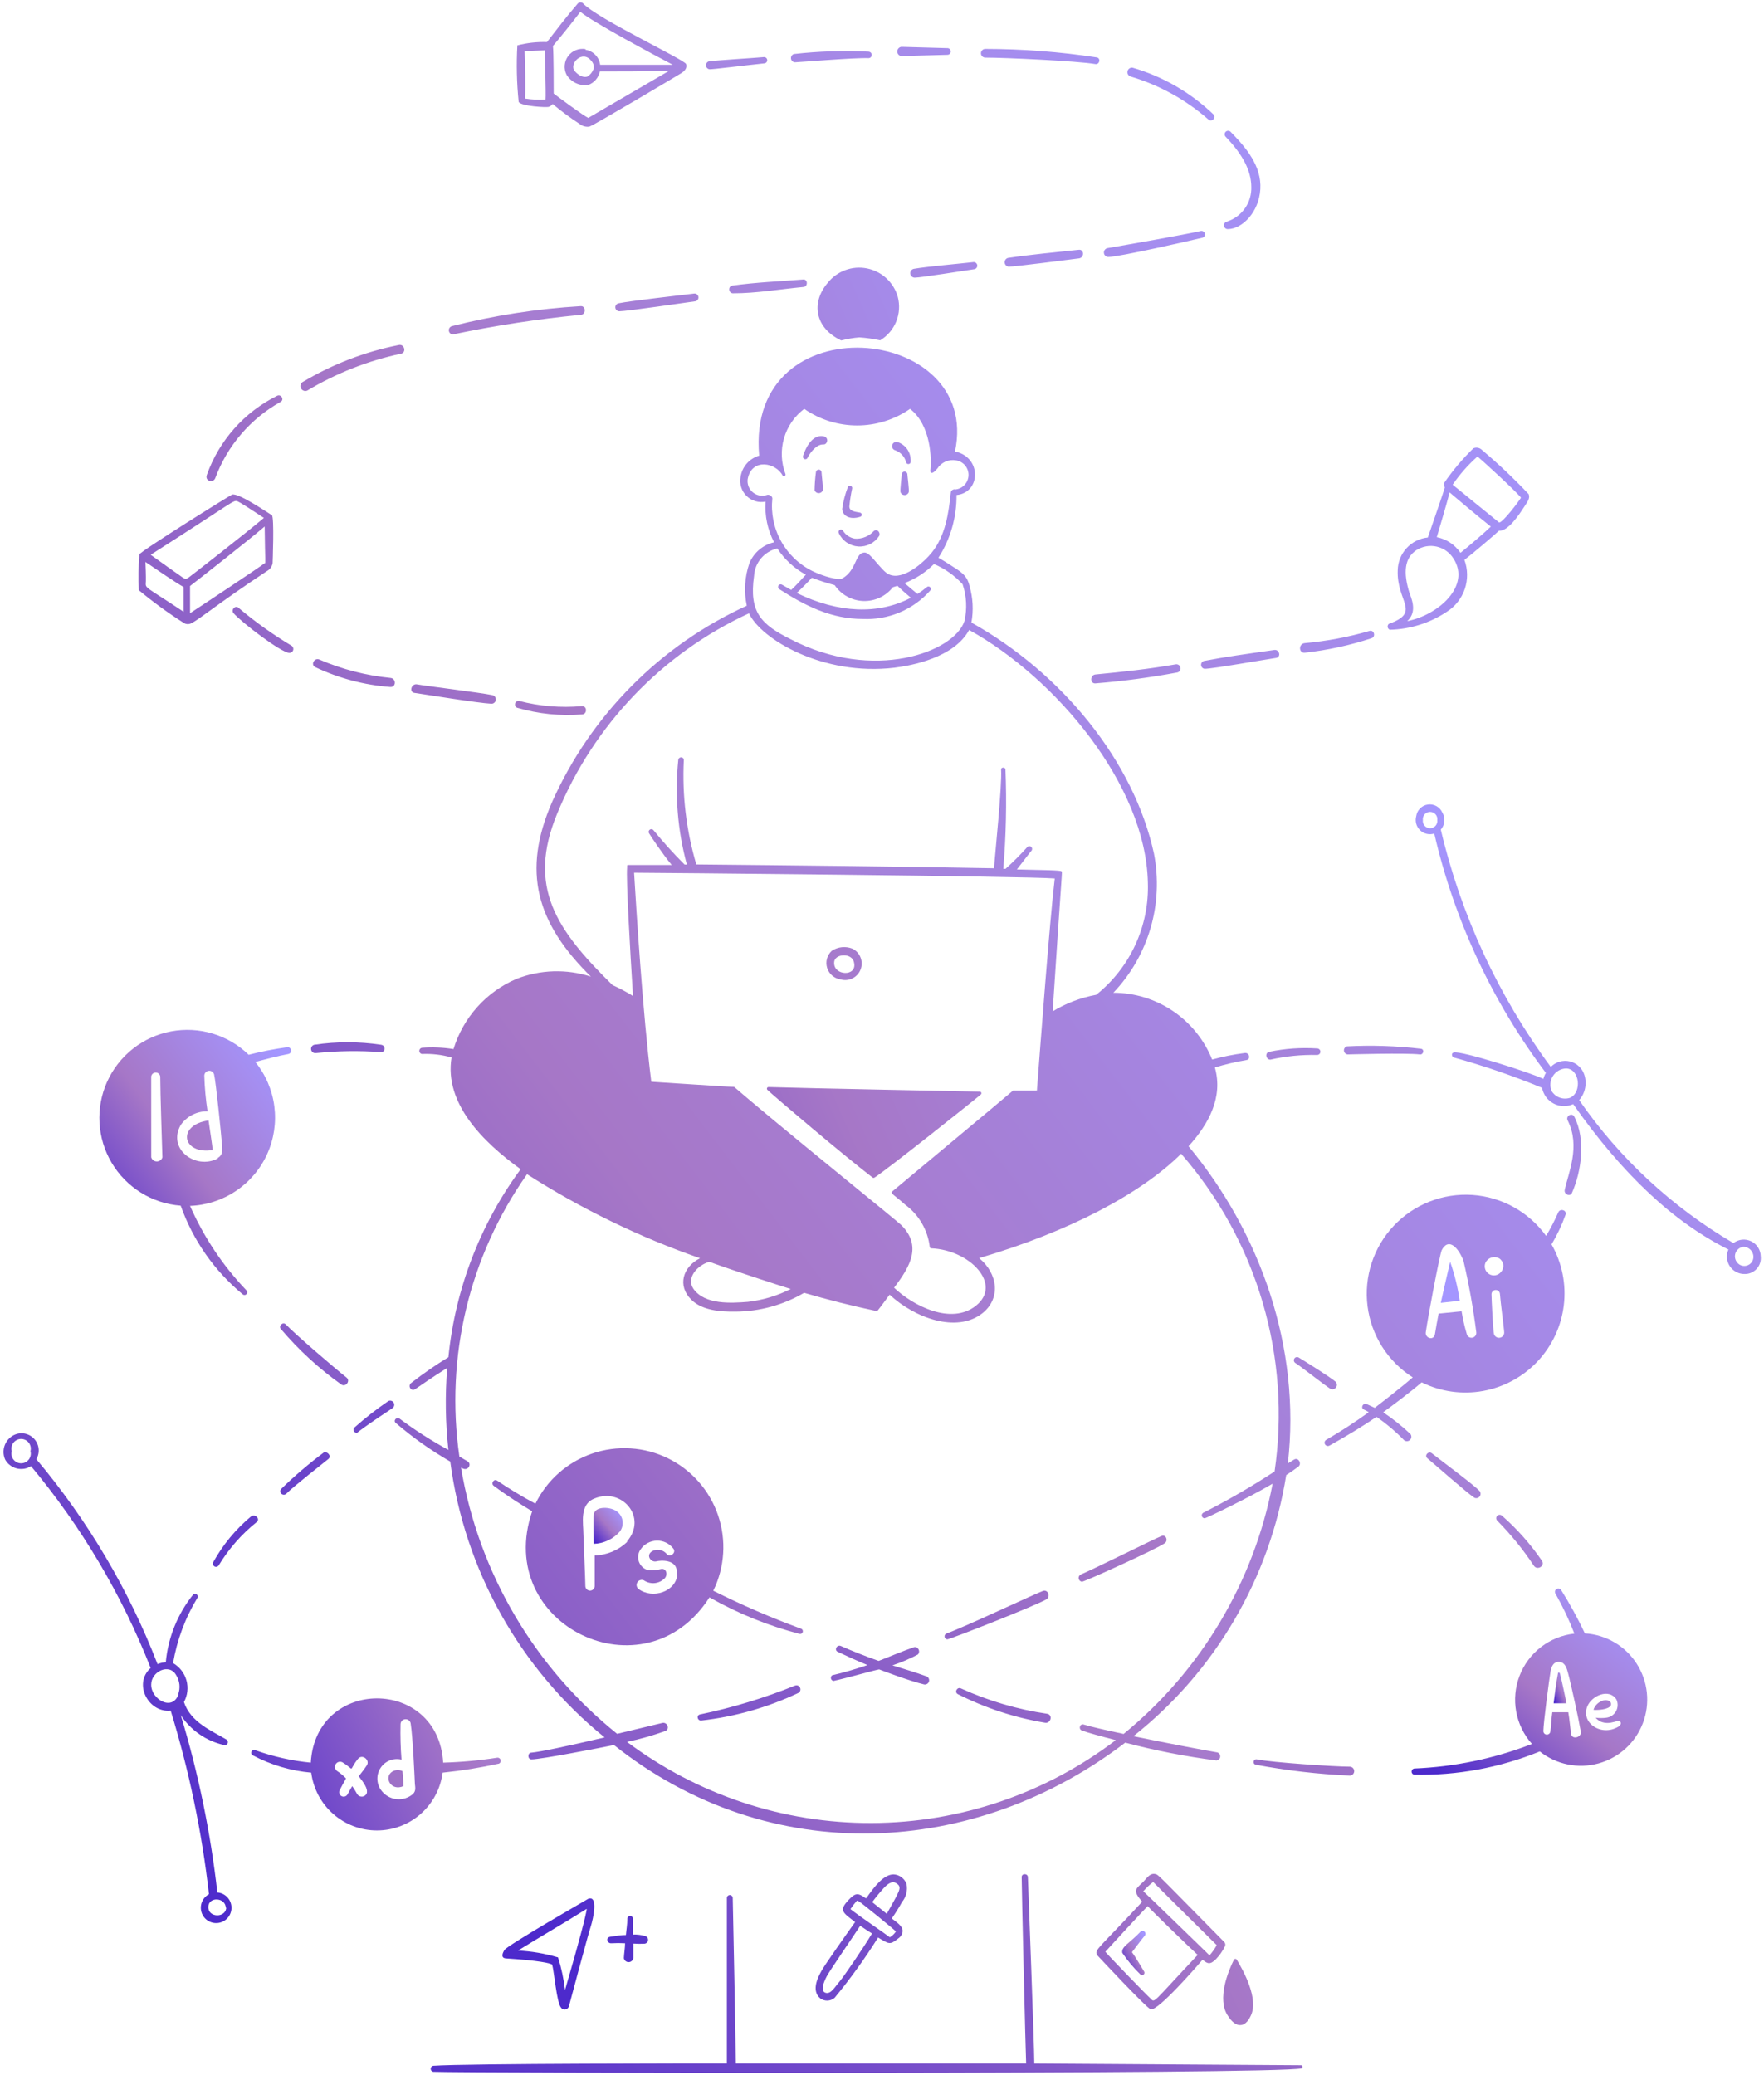 <svg xmlns="http://www.w3.org/2000/svg" width="420" height="494" viewBox="0 0 420 494" fill="none"><path d="M200.08 233.117C201.028 233.407 202.049 233.328 202.941 232.898C203.833 232.467 204.53 231.716 204.893 230.794C205.256 229.872 205.258 228.848 204.899 227.925C204.539 227.002 203.845 226.248 202.955 225.814C202.154 225.498 201.288 225.381 200.431 225.471C199.575 225.561 198.752 225.856 198.034 226.332C197.49 226.832 197.097 227.476 196.902 228.19C196.706 228.904 196.716 229.658 196.93 230.366C197.143 231.074 197.552 231.708 198.109 232.195C198.667 232.681 199.35 233.001 200.08 233.117ZM198.604 229.129C198.604 226.953 202.929 226.694 203.344 229.129C204.147 232.522 198.474 232.315 198.604 229.129ZM197.05 67.357C193.061 72.045 194.02 78.08 200.287 81.033C201.706 80.667 203.153 80.424 204.613 80.307C206.277 80.417 207.93 80.65 209.56 81.007C211.288 79.968 212.631 78.396 213.388 76.528C214.145 74.659 214.274 72.595 213.755 70.647C213.273 68.952 212.332 67.424 211.035 66.231C209.739 65.038 208.138 64.227 206.41 63.887C204.681 63.546 202.893 63.69 201.241 64.303C199.589 64.915 198.139 65.972 197.05 67.357ZM195.6 112.32C195.569 112.167 195.487 112.03 195.366 111.931C195.246 111.832 195.095 111.778 194.939 111.778C194.783 111.778 194.632 111.832 194.512 111.931C194.391 112.03 194.309 112.167 194.279 112.32C194.086 113.763 193.974 115.216 193.942 116.671C194.01 116.878 194.142 117.059 194.319 117.187C194.495 117.315 194.708 117.384 194.926 117.384C195.144 117.384 195.357 117.315 195.534 117.187C195.71 117.059 195.842 116.878 195.91 116.671C196.04 116.231 195.6 112.76 195.6 112.32ZM216.035 112.786C216.004 112.633 215.922 112.496 215.801 112.397C215.681 112.298 215.53 112.244 215.374 112.244C215.218 112.244 215.067 112.298 214.947 112.397C214.827 112.496 214.744 112.633 214.714 112.786C214.714 113.149 214.273 116.645 214.403 117.137C214.471 117.345 214.603 117.525 214.78 117.653C214.956 117.781 215.169 117.85 215.387 117.85C215.605 117.85 215.818 117.781 215.995 117.653C216.171 117.525 216.303 117.345 216.371 117.137C216.501 116.645 216.035 113.175 216.035 112.786ZM195.781 103.799C192.673 103.54 191.248 108.357 191.197 108.564C191.152 108.712 191.168 108.871 191.241 109.007C191.313 109.143 191.437 109.245 191.585 109.29C191.733 109.334 191.892 109.318 192.028 109.245C192.164 109.173 192.266 109.049 192.31 108.901C192.466 108.513 194.123 105.689 196.066 105.793C197.05 105.871 197.542 103.928 195.781 103.799ZM216.812 109.264C216.764 108.351 216.438 107.475 215.878 106.753C215.317 106.03 214.55 105.497 213.678 105.223C213.417 105.155 213.139 105.192 212.906 105.328C212.673 105.464 212.503 105.687 212.435 105.948C212.366 106.209 212.404 106.487 212.54 106.72C212.676 106.953 212.899 107.123 213.16 107.192C213.796 107.418 214.366 107.799 214.819 108.301C215.271 108.803 215.591 109.41 215.75 110.067C215.791 110.207 215.886 110.326 216.015 110.396C216.144 110.467 216.295 110.483 216.436 110.442C216.577 110.401 216.696 110.305 216.766 110.177C216.836 110.048 216.853 109.897 216.812 109.756C216.812 109.756 216.863 109.471 216.812 109.264ZM204.82 123.017C204.924 122.982 205.014 122.917 205.078 122.828C205.142 122.74 205.176 122.634 205.176 122.524C205.176 122.415 205.142 122.309 205.078 122.221C205.014 122.132 204.924 122.066 204.82 122.032C203.629 121.799 202.23 121.722 202.23 120.556C202.367 119.102 202.592 117.658 202.903 116.231C202.918 116.102 202.886 115.972 202.813 115.865C202.74 115.758 202.632 115.68 202.507 115.646C202.382 115.611 202.249 115.623 202.132 115.678C202.015 115.733 201.921 115.828 201.867 115.946C201.223 117.616 200.771 119.354 200.521 121.126C200.572 122.68 202.23 123.845 204.82 123.017ZM208.057 126.409C207.487 127.027 206.787 127.509 206.008 127.823C205.229 128.136 204.389 128.273 203.551 128.222C202.976 128.126 202.428 127.91 201.942 127.589C201.455 127.268 201.042 126.848 200.728 126.358C200.656 126.224 200.533 126.124 200.388 126.08C200.242 126.036 200.085 126.052 199.951 126.125C199.817 126.197 199.717 126.319 199.673 126.465C199.63 126.61 199.646 126.768 199.718 126.902C200.132 127.8 200.781 128.569 201.596 129.129C202.412 129.688 203.363 130.017 204.35 130.081C205.337 130.145 206.323 129.941 207.203 129.49C208.084 129.04 208.826 128.36 209.352 127.523C209.689 126.668 208.757 125.788 208.057 126.409ZM207.773 280.307C207.837 280.352 207.914 280.376 207.993 280.376C208.071 280.376 208.148 280.352 208.213 280.307C210.984 278.572 231.834 261.996 233.543 260.52C233.6 260.467 233.64 260.398 233.657 260.323C233.675 260.247 233.669 260.168 233.642 260.095C233.614 260.023 233.565 259.96 233.501 259.916C233.437 259.872 233.362 259.847 233.284 259.846C233.284 259.846 190.549 259.017 183.012 258.758C182.572 258.758 182.494 259.225 182.727 259.432C184.1 260.779 200.65 274.842 207.773 280.307ZM297.801 479.815C299.743 475.852 296.117 469.196 294.486 466.502C294.454 466.437 294.404 466.381 294.342 466.343C294.281 466.304 294.209 466.283 294.136 466.283C294.063 466.283 293.992 466.304 293.93 466.343C293.868 466.381 293.818 466.437 293.786 466.502C292.466 469.092 289.694 475.878 292.336 479.789C294.123 482.69 296.402 482.897 297.801 479.815ZM140.07 451.972C139.811 452.128 120.852 463.032 120.127 464.145C119.402 465.259 119.428 466.088 120.412 466.166C128.182 466.658 131.16 467.305 131.471 467.668C131.963 469.403 132.507 476.448 133.543 477.847C133.654 478.019 133.811 478.156 133.998 478.241C134.184 478.326 134.391 478.355 134.594 478.324C134.796 478.294 134.986 478.206 135.139 478.071C135.293 477.936 135.404 477.759 135.46 477.562C136.548 473.47 139.966 460.727 140.64 458.629C141.313 456.531 142.453 451.118 140.07 451.972ZM139.707 454.407C139.448 456.116 138.205 461.063 134.527 473.703C134.223 471.066 133.668 468.464 132.87 465.933C129.77 465.006 126.57 464.458 123.339 464.301C128.674 460.986 134.268 457.8 139.63 454.407H139.707ZM153.46 462.669C153.673 462.649 153.873 462.557 154.026 462.407C154.178 462.257 154.275 462.059 154.299 461.847C154.324 461.634 154.274 461.42 154.159 461.239C154.044 461.059 153.87 460.924 153.667 460.856C152.709 460.576 151.712 460.454 150.715 460.494V456.738C150.715 456.559 150.644 456.388 150.518 456.262C150.391 456.136 150.22 456.065 150.041 456.065C149.863 456.065 149.692 456.136 149.565 456.262C149.439 456.388 149.368 456.559 149.368 456.738C149.368 458.085 149.135 459.328 149.031 460.597C147.814 460.597 146.597 460.83 145.328 461.012C144.059 461.193 144.602 462.643 145.535 462.566C146.63 462.501 147.729 462.501 148.824 462.566C148.824 463.705 148.591 464.922 148.539 466.088C148.58 466.357 148.716 466.603 148.923 466.781C149.13 466.959 149.393 467.056 149.666 467.056C149.938 467.056 150.202 466.959 150.409 466.781C150.615 466.603 150.752 466.357 150.793 466.088V462.643C151.68 462.709 152.571 462.718 153.46 462.669ZM215.853 448.502C215.632 447.85 215.219 447.279 214.67 446.863C214.121 446.448 213.459 446.207 212.771 446.171C210.388 446.171 208.161 449.098 206.27 451.817H206.089C204.25 450.522 203.68 450.522 201.971 452.335C199.692 454.796 200.65 455.236 203.603 457.515C201.608 460.286 196.584 467.435 195.833 468.73C195.082 470.025 192.88 473.677 195.315 475.697C195.814 476.055 196.419 476.236 197.033 476.213C197.647 476.189 198.236 475.962 198.708 475.567C202.469 471.006 205.93 466.204 209.068 461.193C211.658 462.747 211.865 463.058 213.885 461.4C214.178 461.209 214.424 460.953 214.603 460.652C214.783 460.351 214.891 460.014 214.921 459.665C214.921 458.396 213.393 457.515 212.331 456.66C213.237 455.339 214.04 454.07 214.766 452.749C215.246 452.164 215.593 451.48 215.781 450.746C215.969 450.013 215.994 449.246 215.853 448.502ZM207.669 452.775C208.527 451.616 209.443 450.5 210.414 449.434C211.683 448.062 212.616 447.725 213.471 448.321C214.921 449.279 214.118 450.134 211.14 455.547L207.669 452.775ZM196.661 474.376C195.185 474.039 196.143 471.786 196.843 470.439C197.542 469.092 202.8 461.478 204.82 458.396C205.623 458.965 206.97 459.846 207.617 460.235C205.856 463.239 200.857 470.595 199.847 471.734C198.837 472.874 197.905 474.661 196.661 474.376ZM204.043 452.413L204.457 452.568C204.872 452.724 213.315 459.613 213.315 459.768C212.938 460.327 212.443 460.796 211.865 461.141C210.881 460.364 204.768 456.22 202.489 454.433C202.964 453.727 203.483 453.053 204.043 452.413ZM261.178 465.337C261.178 465.337 272.937 477.95 273.973 478.287C275.708 478.753 285.084 467.927 286.327 466.477C287.545 467.513 288.166 467.694 289.539 466.321C290.388 465.433 291.095 464.42 291.637 463.317C291.727 463.146 291.761 462.951 291.733 462.76C291.705 462.569 291.617 462.392 291.481 462.255C278.298 448.89 275.941 446.404 275.397 446.197C273.688 445.472 272.807 447.569 271.797 448.321C270.399 449.667 269.648 450.082 271.953 452.672C261.437 464.068 260.609 463.99 261.178 465.337ZM272.264 450.134C272.953 449.337 273.726 448.617 274.569 447.984C274.569 447.984 282.339 455.754 289.694 463.006C289.224 463.883 288.65 464.7 287.985 465.44C287.7 465.156 272.678 450.574 272.16 450.134H272.264ZM285.214 465.285C273.921 477.251 275.061 476.785 273.869 475.645C273.17 475.049 264.494 466.114 263.173 464.586C264.105 463.55 272.704 454.226 273.274 453.708C273.144 453.811 283.349 463.679 285.11 465.285H285.214Z" fill="url(#paint0_linear_181_565)"></path><path d="M271.538 459.821C268.948 462.566 266.928 463.369 267.213 464.845C268.478 466.719 269.936 468.456 271.564 470.025C271.664 470.106 271.787 470.151 271.916 470.153C272.044 470.155 272.169 470.114 272.271 470.036C272.372 469.958 272.445 469.848 272.477 469.724C272.508 469.6 272.497 469.469 272.445 469.352C272.445 469.352 270.399 465.855 269.518 464.69C269.725 464.431 271.927 461.478 272.523 460.805C272.653 460.674 272.726 460.497 272.726 460.313C272.726 460.128 272.653 459.951 272.523 459.821C272.392 459.69 272.215 459.617 272.031 459.617C271.846 459.617 271.669 459.69 271.538 459.821Z" fill="url(#paint1_linear_181_565)"></path><path d="M309.767 491.6L246.26 491.185C246.26 486.757 244.836 449.979 244.732 446.845C244.732 445.886 243.204 445.886 243.256 446.845C243.256 449.435 244.188 488.751 244.318 491.16H175.191C175.191 486.964 174.517 454.045 174.465 451.792C174.465 451.606 174.392 451.428 174.261 451.297C174.129 451.166 173.952 451.092 173.766 451.092C173.581 451.092 173.403 451.166 173.272 451.297C173.14 451.428 173.067 451.606 173.067 451.792V491.16C167.68 491.16 110.907 491.16 103.137 491.729C102.971 491.761 102.822 491.85 102.714 491.98C102.607 492.11 102.548 492.273 102.548 492.442C102.548 492.61 102.607 492.774 102.714 492.904C102.822 493.034 102.971 493.122 103.137 493.154C110.052 493.465 303.551 493.827 309.896 492.351C309.98 492.319 310.051 492.258 310.095 492.18C310.14 492.102 310.155 492.011 310.14 491.922C310.125 491.834 310.079 491.753 310.011 491.694C309.943 491.635 309.857 491.602 309.767 491.6ZM123.494 24.26C124.09 25.296 130.15 25.633 130.694 25.426C131.052 25.3 131.36 25.064 131.575 24.752C133.629 26.466 135.783 28.057 138.024 29.518C138.344 29.776 138.714 29.965 139.111 30.072C139.508 30.179 139.923 30.202 140.329 30.14C141.417 29.829 161.852 17.656 162.163 17.448C163.51 16.62 163.536 15.791 163.354 15.247C162.966 14.185 142.09 4.395 138.749 0.743C138.652 0.673 138.543 0.623 138.426 0.595C138.31 0.568 138.19 0.563 138.072 0.583C137.954 0.602 137.841 0.644 137.739 0.707C137.638 0.77 137.55 0.853 137.48 0.95C134.89 3.929 132.585 6.985 130.228 10.015C127.855 9.942 125.483 10.204 123.183 10.792C122.93 15.283 123.033 19.786 123.494 24.26ZM141.287 16.49C141.023 17.214 140.521 17.826 139.863 18.226C138.568 18.666 137.273 17.448 136.833 16.905C135.408 15.247 138.646 11.725 140.795 14.496C141.064 14.776 141.251 15.124 141.338 15.503C141.425 15.881 141.407 16.276 141.287 16.646V16.49ZM139.423 11.699C138.648 11.562 137.85 11.644 137.118 11.935C136.387 12.226 135.751 12.714 135.281 13.345C134.811 13.976 134.525 14.726 134.456 15.51C134.387 16.294 134.538 17.082 134.89 17.785C135.419 18.655 136.192 19.35 137.113 19.783C138.035 20.216 139.063 20.368 140.07 20.22C140.766 19.966 141.384 19.537 141.865 18.974C142.346 18.412 142.673 17.735 142.816 17.008C145.665 17.008 155.455 17.008 159.366 16.827L140.07 28.067C138.982 27.601 132.611 22.887 131.834 22.266C131.834 20.841 131.834 12.32 131.653 10.948C133.828 8.358 136.056 5.586 138.179 2.815C141.339 5.405 155.921 13.175 160.194 15.428H142.893C142.78 14.537 142.381 13.706 141.755 13.062C141.129 12.417 140.31 11.993 139.423 11.854V11.699ZM124.919 12.165L129.71 11.984C129.71 12.787 130.021 22.344 129.891 23.69C128.256 23.798 126.614 23.72 124.996 23.457C125.152 21.67 125.022 14.341 124.919 12.32V12.165ZM43.826 148.321C44.097 148.478 44.406 148.561 44.719 148.561C45.033 148.561 45.341 148.478 45.613 148.321C47.659 147.311 51.725 143.763 63.587 135.915C63.936 135.726 64.236 135.46 64.465 135.136C64.694 134.813 64.846 134.441 64.908 134.05C64.908 134.05 65.349 122.991 64.727 122.628C62.733 121.385 56.957 117.448 55.3 117.707C55.092 117.707 33.233 131.331 33.181 131.978C32.964 134.805 32.921 137.642 33.051 140.474C36.468 143.321 40.067 145.943 43.826 148.321ZM34.631 133.765C36.626 135.112 42.194 138.945 43.722 139.722V145.628C34.035 139.153 34.657 140.24 34.735 138.324C34.761 137.262 34.683 134.776 34.631 133.765ZM44.784 137.573C44.619 137.695 44.419 137.761 44.214 137.761C44.009 137.761 43.809 137.695 43.645 137.573C43.23 137.314 37.428 133.17 35.874 132.056C56.232 119.106 55.507 118.951 56.594 119.339C57.112 119.546 59.547 121.1 62.836 123.276C58.951 126.591 45.172 137.314 44.784 137.573ZM62.914 134.128C62.37 134.646 48.358 143.944 45.25 145.964V139.489C47.089 138.091 59.236 128.56 63.018 125.322C63.121 133.869 63.277 133.869 63.044 134.128H62.914ZM330.901 149.901C335.738 149.788 340.444 148.307 344.473 145.628C346.483 144.361 347.996 142.443 348.76 140.194C349.524 137.945 349.492 135.502 348.669 133.273C350.378 131.978 355.843 127.342 356.905 126.332C359.106 126.462 361.671 122.551 363.043 120.427C363.613 119.546 364.364 118.64 363.976 117.63C360.479 113.929 356.778 110.427 352.89 107.14C352.631 106.865 352.293 106.676 351.923 106.597C351.553 106.519 351.168 106.554 350.818 106.7C348.239 109.201 345.914 111.951 343.877 114.91C343.788 115.294 343.834 115.696 344.007 116.05C344.007 116.231 340.407 126.669 339.966 127.938C338.028 128.134 336.228 129.032 334.907 130.463C333.585 131.895 332.833 133.76 332.792 135.708C332.481 143.271 338.464 145.705 330.668 148.503C330.56 148.595 330.478 148.715 330.429 148.849C330.381 148.983 330.367 149.127 330.391 149.268C330.414 149.408 330.474 149.54 330.563 149.651C330.652 149.762 330.769 149.848 330.901 149.901ZM345.872 115.376C347.555 112.904 349.538 110.651 351.777 108.668C353.175 109.782 361.256 117.241 362.137 118.459C361.489 119.572 357.863 124.286 356.957 124.39C356.879 124.312 346.208 115.687 345.872 115.376ZM347.736 131.59C346.416 129.655 344.388 128.315 342.09 127.86C342.608 126.125 344.499 119.779 345.146 117.215C347.115 118.899 351.984 122.991 354.962 125.348C353.797 126.513 349.394 130.269 347.736 131.59ZM335.045 147.855C337.066 146.016 336.573 143.607 335.641 141.302C333.983 136.122 334.476 132.781 337.247 130.942C337.962 130.489 338.761 130.182 339.596 130.041C340.431 129.899 341.286 129.926 342.111 130.119C342.936 130.312 343.714 130.667 344.399 131.164C345.085 131.662 345.665 132.29 346.105 133.014C350.197 139.463 342.53 146.379 335.045 147.855ZM168.975 16.49C170.036 16.49 176.252 15.687 181.925 15.092C182.124 15.092 182.315 15.012 182.456 14.872C182.597 14.731 182.676 14.54 182.676 14.341C182.676 14.141 182.597 13.95 182.456 13.809C182.315 13.669 182.124 13.589 181.925 13.589C179.801 13.797 169.829 14.392 168.741 14.625C168.531 14.695 168.352 14.836 168.234 15.024C168.116 15.211 168.066 15.434 168.094 15.653C168.121 15.873 168.224 16.077 168.385 16.229C168.545 16.382 168.754 16.474 168.975 16.49ZM189.28 14.833C189.979 14.833 203.732 13.693 206.763 13.848C207.773 13.848 207.85 12.372 206.763 12.294C200.843 12.006 194.91 12.196 189.021 12.864C188.797 12.938 188.606 13.087 188.481 13.286C188.355 13.486 188.304 13.722 188.334 13.956C188.365 14.189 188.476 14.405 188.649 14.565C188.822 14.725 189.045 14.82 189.28 14.833ZM214.559 13.356L225.721 13.046C225.906 13.012 226.074 12.914 226.194 12.77C226.315 12.626 226.381 12.444 226.381 12.256C226.381 12.068 226.315 11.886 226.194 11.741C226.074 11.597 225.906 11.499 225.721 11.466L214.61 11.155C214.346 11.189 214.103 11.316 213.924 11.514C213.746 11.712 213.645 11.967 213.638 12.233C213.632 12.5 213.721 12.759 213.89 12.965C214.059 13.171 214.296 13.31 214.559 13.356ZM234.605 13.719C239.371 13.719 256.568 14.522 260.764 15.247C261.8 15.454 262.163 13.848 261.127 13.667C252.341 12.331 243.466 11.656 234.579 11.647C234.305 11.65 234.042 11.763 233.85 11.96C233.659 12.156 233.553 12.421 233.556 12.696C233.56 12.971 233.672 13.233 233.869 13.425C234.066 13.617 234.33 13.722 234.605 13.719ZM269.13 18.2C275.987 20.228 282.322 23.718 287.7 28.43C288.529 29.181 289.694 27.964 288.892 27.213C283.459 22.009 276.848 18.196 269.622 16.102C269.361 16.078 269.099 16.149 268.886 16.302C268.673 16.456 268.523 16.681 268.463 16.936C268.403 17.192 268.437 17.461 268.56 17.693C268.683 17.925 268.885 18.105 269.13 18.2ZM292.103 52.75C291.888 52.803 291.7 52.932 291.574 53.113C291.448 53.294 291.392 53.516 291.418 53.735C291.443 53.955 291.548 54.157 291.712 54.305C291.877 54.453 292.089 54.535 292.31 54.537C295.729 54.537 299.744 50.549 300.08 45.032C300.417 39.515 296.636 35.086 293.01 31.383C292.855 31.225 292.644 31.135 292.423 31.132C292.202 31.13 291.989 31.215 291.831 31.37C291.673 31.524 291.583 31.735 291.581 31.956C291.578 32.177 291.664 32.39 291.818 32.548C295.91 36.796 297.905 40.681 297.931 44.462C298 46.291 297.467 48.092 296.414 49.589C295.362 51.086 293.847 52.196 292.103 52.75ZM263.846 61.168C266.436 61.168 283.504 57.257 286.327 56.583C286.525 56.518 286.691 56.381 286.792 56.199C286.893 56.017 286.922 55.804 286.873 55.602C286.824 55.399 286.701 55.223 286.528 55.107C286.355 54.992 286.145 54.945 285.939 54.978C282.08 55.858 268.456 58.241 263.665 59.07C263.413 59.125 263.19 59.27 263.038 59.478C262.885 59.685 262.813 59.942 262.835 60.198C262.858 60.455 262.972 60.695 263.158 60.873C263.344 61.052 263.589 61.156 263.846 61.168ZM256.827 59.458C251.311 60.054 245.535 60.572 239.966 61.401C239.732 61.471 239.53 61.62 239.392 61.822C239.255 62.024 239.192 62.267 239.213 62.511C239.234 62.754 239.339 62.983 239.509 63.158C239.68 63.333 239.905 63.444 240.148 63.473C241.728 63.473 254.367 61.815 256.905 61.504C258.226 61.323 258.148 59.277 256.827 59.458ZM217.77 66.089C219.272 66.089 229.632 64.405 232.041 64.069C232.243 64.018 232.42 63.895 232.537 63.723C232.655 63.551 232.706 63.342 232.681 63.135C232.655 62.929 232.555 62.738 232.399 62.6C232.243 62.462 232.042 62.385 231.834 62.385C228.674 62.748 220.671 63.447 217.563 63.991C217.31 64.047 217.086 64.195 216.934 64.405C216.782 64.615 216.713 64.873 216.738 65.132C216.764 65.389 216.883 65.629 217.073 65.806C217.263 65.982 217.511 66.083 217.77 66.089ZM174.543 69.818C180.086 69.818 185.758 68.834 191.249 68.316C192.388 68.316 192.388 66.425 191.249 66.529C185.732 66.969 179.956 67.202 174.388 67.979C173.274 68.109 173.403 69.818 174.543 69.818ZM147.244 72.201C147.017 72.255 146.817 72.39 146.682 72.581C146.548 72.772 146.487 73.006 146.513 73.238C146.538 73.47 146.648 73.685 146.821 73.843C146.994 74 147.218 74.088 147.452 74.092C149.213 74.092 163.432 71.994 165.582 71.709C165.808 71.656 166.006 71.52 166.138 71.328C166.269 71.136 166.324 70.902 166.291 70.671C166.259 70.441 166.142 70.231 165.962 70.083C165.783 69.935 165.555 69.859 165.323 69.87C161.93 70.284 150.119 71.605 147.244 72.201ZM107.799 79.609C117.85 77.499 128.009 75.943 138.231 74.947C139.578 74.947 139.526 72.745 138.231 72.874C127.882 73.491 117.614 75.087 107.566 77.64C107.343 77.712 107.152 77.859 107.026 78.056C106.899 78.253 106.845 78.488 106.873 78.72C106.9 78.953 107.008 79.168 107.177 79.33C107.346 79.492 107.565 79.591 107.799 79.609ZM73.145 92.973C80.051 88.835 87.595 85.868 95.47 84.193C96.843 83.908 96.299 81.836 94.952 82.121C86.842 83.731 79.071 86.728 71.979 90.979C71.757 91.152 71.605 91.401 71.552 91.678C71.499 91.955 71.548 92.241 71.691 92.485C71.833 92.728 72.059 92.912 72.326 93.002C72.593 93.091 72.884 93.081 73.145 92.973ZM51.259 113.797C54.118 106.097 59.627 99.669 66.799 95.666C67.757 95.148 66.954 93.724 65.97 94.216C58.162 98.097 52.164 104.857 49.239 113.071C48.747 114.522 50.767 115.092 51.259 113.797ZM56.905 144.773C56.128 143.892 54.885 145.11 55.61 145.964C57.423 148.062 66.98 155.418 68.923 155.418C69.127 155.416 69.324 155.348 69.486 155.223C69.647 155.098 69.763 154.924 69.816 154.727C69.868 154.531 69.855 154.322 69.778 154.133C69.701 153.944 69.565 153.786 69.389 153.683C64.996 151.052 60.821 148.073 56.905 144.773ZM93.01 161.375C87.164 160.797 81.441 159.321 76.045 156.998C74.854 156.48 73.87 158.241 75.087 158.811C80.695 161.467 86.744 163.065 92.932 163.525C94.357 163.602 94.357 161.53 93.01 161.375ZM98.63 164.923C101.635 165.363 113.885 167.358 116.993 167.513C117.251 167.521 117.502 167.432 117.697 167.265C117.893 167.097 118.02 166.863 118.052 166.608C118.084 166.352 118.02 166.094 117.872 165.883C117.725 165.672 117.503 165.524 117.252 165.467C114.274 164.845 102.127 163.395 99.122 162.877C97.905 162.851 97.413 164.716 98.63 164.923ZM138.542 168.083C133.518 168.529 128.454 168.109 123.572 166.84C123.369 166.817 123.164 166.867 122.995 166.982C122.826 167.097 122.704 167.269 122.65 167.466C122.597 167.664 122.616 167.874 122.705 168.058C122.793 168.242 122.944 168.389 123.132 168.471C128.172 169.94 133.439 170.476 138.672 170.051C139.837 169.922 139.811 168.005 138.542 168.083ZM310.673 155.366C316.071 154.775 321.393 153.62 326.55 151.921C327.638 151.559 327.172 149.849 326.058 150.186C321.027 151.648 315.866 152.62 310.648 153.087C309.145 153.242 309.171 155.496 310.673 155.366ZM286.638 157.334C286.43 157.401 286.25 157.537 286.13 157.72C286.009 157.903 285.955 158.122 285.976 158.34C285.997 158.558 286.093 158.762 286.246 158.919C286.4 159.075 286.602 159.174 286.82 159.199C288.71 159.199 301.634 156.92 303.836 156.609C305.105 156.376 304.613 154.537 303.396 154.719C296.713 155.677 291.741 156.35 286.638 157.334ZM279.93 158.137C273.481 159.277 266.98 159.95 260.816 160.546C259.469 160.701 259.521 162.773 260.816 162.67C267.34 162.144 273.833 161.28 280.267 160.08C280.394 160.058 280.516 160.011 280.626 159.941C280.735 159.872 280.83 159.782 280.904 159.676C280.979 159.57 281.032 159.451 281.06 159.325C281.089 159.198 281.092 159.068 281.07 158.94C281.048 158.813 281.001 158.691 280.931 158.581C280.862 158.472 280.772 158.377 280.666 158.303C280.56 158.228 280.441 158.175 280.315 158.147C280.188 158.118 280.058 158.115 279.93 158.137ZM90.705 250.445C91.844 250.445 91.896 248.839 90.705 248.684C85.45 247.901 80.109 247.901 74.854 248.684C74.605 248.739 74.386 248.885 74.241 249.095C74.096 249.304 74.035 249.561 74.071 249.813C74.107 250.065 74.237 250.295 74.435 250.455C74.633 250.615 74.885 250.695 75.139 250.678C80.31 250.138 85.519 250.06 90.705 250.445ZM320.671 249.072C320.456 249.14 320.271 249.279 320.146 249.467C320.021 249.655 319.965 249.88 319.986 250.104C320.007 250.328 320.105 250.539 320.262 250.7C320.42 250.861 320.628 250.963 320.852 250.989C321.111 250.989 334.76 250.6 338.05 250.989C338.93 251.118 339.215 249.772 338.335 249.642C332.473 248.958 326.564 248.767 320.671 249.072ZM313.6 251.118C313.806 251.118 314.004 251.036 314.15 250.891C314.295 250.745 314.377 250.547 314.377 250.341C314.377 250.135 314.295 249.938 314.15 249.792C314.004 249.646 313.806 249.564 313.6 249.564C309.783 249.317 305.949 249.587 302.204 250.367C301.09 250.6 301.401 252.232 302.463 252.232C306.116 251.409 309.856 251.035 313.6 251.118ZM372.549 283.26C372.341 284.296 373.844 284.944 374.284 283.934C376.511 278.909 377.625 271.217 374.828 265.804C374.284 264.768 372.73 265.648 373.248 266.684C376.382 272.9 373.377 279.246 372.549 283.26ZM59.78 360.96C56.136 363.988 53.088 367.668 50.793 371.812C50.742 371.897 50.708 371.992 50.694 372.09C50.679 372.188 50.684 372.288 50.708 372.384C50.756 372.578 50.88 372.745 51.052 372.848C51.224 372.951 51.429 372.982 51.623 372.933C51.818 372.885 51.985 372.761 52.088 372.589C54.458 368.684 57.49 365.222 61.049 362.359C62.085 361.608 60.816 360.261 59.78 360.96ZM77.081 345.757C73.532 348.412 70.159 351.293 66.98 354.382C66.826 354.54 66.74 354.753 66.743 354.974C66.745 355.195 66.835 355.406 66.993 355.56C67.151 355.715 67.364 355.8 67.585 355.798C67.806 355.795 68.017 355.705 68.172 355.547C69.622 354.019 77.418 347.933 78.195 347.285C78.972 346.638 78.04 345.42 77.081 345.757ZM84.851 341.043C85.395 341.043 83.79 341.561 93.45 335.19C93.652 335.05 93.794 334.841 93.849 334.602C93.904 334.363 93.869 334.113 93.749 333.899C93.629 333.685 93.434 333.524 93.201 333.447C92.969 333.369 92.716 333.381 92.492 333.48C89.638 335.426 86.912 337.554 84.333 339.852C84.246 339.955 84.19 340.081 84.171 340.214C84.151 340.348 84.169 340.484 84.223 340.608C84.277 340.732 84.364 340.838 84.475 340.915C84.586 340.992 84.716 341.036 84.851 341.043Z" fill="url(#paint2_linear_181_565)"></path><path d="M189.28 401.235C189.28 401.571 189.539 401.856 189.28 401.235C181.964 404.195 174.396 406.492 166.669 408.098C165.737 408.279 166.048 409.652 166.98 409.549C174.98 408.648 182.777 406.434 190.057 402.996C191.119 402.4 190.42 400.82 189.28 401.235ZM225.54 390.227C226.162 390.227 247.141 381.991 249.187 380.67C250.197 379.997 249.497 378.261 248.306 378.702C246.208 379.479 229.529 387.352 225.359 388.829C225.207 388.887 225.078 388.994 224.995 389.134C224.911 389.274 224.877 389.438 224.898 389.599C224.919 389.761 224.994 389.911 225.11 390.025C225.227 390.138 225.378 390.21 225.54 390.227ZM257.604 376.5C258.278 376.5 275.734 368.549 277.366 367.306C278.169 366.684 277.625 365.208 276.563 365.622C274.983 366.218 260.66 373.392 257.371 374.765C257.187 374.842 257.034 374.977 256.934 375.15C256.835 375.323 256.796 375.524 256.822 375.722C256.849 375.92 256.94 376.103 257.081 376.244C257.223 376.384 257.406 376.475 257.604 376.5ZM308.42 324.441C309.87 325.374 315.258 329.621 316.708 330.554C316.93 330.682 317.19 330.726 317.442 330.677C317.694 330.628 317.919 330.49 318.077 330.288C318.235 330.086 318.314 329.834 318.3 329.578C318.287 329.322 318.181 329.08 318.003 328.896C316.63 327.73 310.699 324.027 309.223 323.146C309.051 323.04 308.844 323.006 308.647 323.052C308.451 323.098 308.28 323.221 308.174 323.392C308.067 323.564 308.034 323.771 308.08 323.968C308.126 324.164 308.248 324.335 308.42 324.441ZM340.924 345.938C340.122 345.291 339.034 346.456 339.863 347.13C341.701 348.658 349.005 355.133 351.025 356.505C351.24 356.611 351.484 356.64 351.717 356.586C351.95 356.533 352.157 356.4 352.304 356.211C352.45 356.022 352.527 355.788 352.52 355.549C352.514 355.31 352.425 355.081 352.269 354.9C350.611 353.19 343.074 347.648 340.924 345.938ZM357.63 360.805C357.475 360.654 357.267 360.57 357.051 360.573C356.835 360.575 356.629 360.663 356.477 360.818C356.326 360.972 356.243 361.181 356.245 361.397C356.248 361.613 356.336 361.819 356.49 361.97C359.743 365.261 362.666 368.861 365.219 372.719C366.047 373.884 367.938 372.719 367.135 371.527C364.431 367.567 361.237 363.965 357.63 360.805ZM321.37 420.53C317.899 420.53 302.955 419.546 299.277 418.795C299.109 418.754 298.931 418.781 298.783 418.871C298.635 418.961 298.529 419.106 298.487 419.274C298.446 419.442 298.473 419.62 298.563 419.768C298.653 419.916 298.798 420.023 298.966 420.064C306.364 421.455 313.85 422.32 321.37 422.654C321.652 422.654 321.922 422.542 322.121 422.343C322.32 422.144 322.432 421.874 322.432 421.592C322.432 421.31 322.32 421.04 322.121 420.841C321.922 420.642 321.652 420.53 321.37 420.53ZM228.803 401.908C227.897 401.468 227.146 402.815 228.078 403.281C234.603 406.576 241.588 408.864 248.798 410.067C250.197 410.326 250.741 408.176 249.316 407.943C242.231 406.897 235.326 404.866 228.803 401.908ZM198.449 400.121C201.686 399.422 208.291 397.531 209.327 397.376C210.311 397.764 216.63 400.147 219.997 400.95C220.25 401.006 220.514 400.963 220.735 400.83C220.957 400.698 221.119 400.485 221.189 400.236C221.259 399.987 221.23 399.721 221.11 399.493C220.989 399.264 220.786 399.09 220.541 399.007C217.951 398.075 215.361 397.298 212.486 396.417C214.575 395.723 216.602 394.857 218.547 393.827C218.688 393.676 218.783 393.487 218.818 393.283C218.853 393.079 218.828 392.869 218.745 392.679C218.663 392.489 218.526 392.327 218.353 392.214C218.18 392.1 217.977 392.04 217.77 392.04C214.869 393.024 212.02 394.268 209.197 395.355C205.985 394.216 203.033 393.05 200.21 391.807C199.277 391.393 198.526 392.765 199.485 393.206C201.841 394.319 204.198 395.381 206.529 396.34C203.776 397.296 200.975 398.108 198.138 398.774C198.019 398.861 197.928 398.981 197.876 399.119C197.825 399.257 197.815 399.407 197.848 399.55C197.881 399.694 197.956 399.825 198.062 399.926C198.169 400.027 198.304 400.095 198.449 400.121ZM82.52 327.912C79.93 325.892 70.218 317.552 68.068 315.273C67.369 314.521 66.203 315.635 66.903 316.386C71.13 321.359 75.958 325.787 81.277 329.569C82.313 330.269 83.504 328.689 82.52 327.912ZM51.751 450.471C50.135 436.172 47.222 422.05 43.049 408.28C45.411 411.852 49.054 414.383 53.227 415.35C53.406 415.426 53.607 415.427 53.787 415.354C53.967 415.282 54.11 415.14 54.186 414.962C54.261 414.783 54.263 414.582 54.19 414.402C54.117 414.222 53.976 414.079 53.797 414.003C50.482 412.009 45.38 409.989 43.8 405.146C44.664 403.568 44.877 401.715 44.393 399.982C43.909 398.249 42.767 396.775 41.21 395.873C42.142 390.373 44.11 385.099 47.011 380.333C47.348 379.686 46.467 379.013 45.975 379.582C42.279 384.191 40.019 389.784 39.474 395.666C38.8 395.715 38.137 395.863 37.506 396.107C30.644 378.37 20.895 361.891 8.653 347.337C9.125 346.533 9.308 345.593 9.172 344.672C9.037 343.75 8.591 342.902 7.909 342.268C7.227 341.634 6.349 341.252 5.42 341.185C4.491 341.117 3.567 341.369 2.8 341.898C1.925 342.493 1.289 343.379 1.005 344.398C0.72 345.417 0.806 346.504 1.246 347.466C1.539 347.979 1.934 348.428 2.405 348.785C2.876 349.141 3.415 349.399 3.989 349.542C4.562 349.684 5.159 349.71 5.742 349.616C6.326 349.521 6.885 349.31 7.384 348.994C19.386 363.385 29.005 379.605 35.874 397.039C31.653 400.768 35.33 407.762 40.64 407.192C45.017 421.444 48.069 436.071 49.757 450.885C48.98 451.297 48.377 451.975 48.061 452.796C47.744 453.616 47.734 454.523 48.032 455.351C48.331 456.178 48.917 456.87 49.685 457.299C50.453 457.728 51.349 457.866 52.21 457.687C53.071 457.508 53.839 457.024 54.372 456.325C54.905 455.625 55.168 454.757 55.112 453.879C55.056 453.002 54.685 452.174 54.068 451.548C53.45 450.921 52.628 450.539 51.751 450.471ZM7.255 345.42C7.346 345.762 7.357 346.119 7.288 346.466C7.218 346.812 7.07 347.138 6.855 347.418C6.64 347.698 6.363 347.925 6.046 348.081C5.729 348.238 5.381 348.319 5.027 348.319C4.674 348.319 4.325 348.238 4.009 348.081C3.692 347.925 3.415 347.698 3.2 347.418C2.984 347.138 2.836 346.812 2.767 346.466C2.698 346.119 2.709 345.762 2.8 345.42C2.709 345.079 2.698 344.721 2.767 344.375C2.836 344.028 2.984 343.702 3.2 343.422C3.415 343.142 3.692 342.915 4.009 342.759C4.325 342.603 4.674 342.522 5.027 342.522C5.381 342.522 5.729 342.603 6.046 342.759C6.363 342.915 6.64 343.142 6.855 343.422C7.07 343.702 7.218 344.028 7.288 344.375C7.357 344.721 7.346 345.079 7.255 345.42ZM53.875 453.967C53.875 456.557 49.601 456.557 49.601 453.967C49.601 451.377 53.771 451.61 53.771 454.2L53.875 453.967ZM42.531 403.203C41.132 407.528 35.926 404.498 36.004 400.976C36.004 397.868 40.329 395.796 41.961 398.774C42.379 399.444 42.638 400.201 42.719 400.986C42.8 401.772 42.7 402.566 42.427 403.307L42.531 403.203ZM419.22 299.033C419.207 298.285 418.987 297.555 418.583 296.925C418.18 296.295 417.609 295.789 416.935 295.464C416.261 295.139 415.51 295.008 414.765 295.085C414.021 295.162 413.313 295.444 412.719 295.899C398.144 287.366 385.61 275.751 375.993 261.867C376.696 261.06 377.179 260.086 377.397 259.038C377.615 257.99 377.559 256.904 377.236 255.884C376.989 255.092 376.54 254.378 375.934 253.812C375.328 253.246 374.585 252.847 373.779 252.653C372.972 252.46 372.129 252.48 371.333 252.71C370.536 252.94 369.812 253.374 369.233 253.967C356.769 237.106 347.86 217.888 343.048 197.479C343.534 196.929 343.832 196.237 343.897 195.506C343.962 194.774 343.792 194.041 343.411 193.413C343.125 192.765 342.635 192.227 342.016 191.881C341.398 191.536 340.683 191.401 339.981 191.498C339.279 191.594 338.627 191.917 338.124 192.417C337.622 192.916 337.295 193.566 337.195 194.268C337.03 194.857 337.029 195.48 337.189 196.071C337.35 196.662 337.668 197.198 338.108 197.622C338.549 198.047 339.096 198.345 339.693 198.484C340.289 198.623 340.911 198.598 341.494 198.412C346.266 219.056 355.319 238.468 368.068 255.392C367.795 255.832 367.594 256.313 367.472 256.816C364.183 255.236 347.84 250.056 346.13 250.523C345.405 250.73 345.742 251.61 346.13 251.714C353.282 253.69 360.305 256.103 367.161 258.94C367.306 259.733 367.63 260.483 368.107 261.132C368.585 261.781 369.204 262.313 369.918 262.688C370.632 263.062 371.422 263.269 372.228 263.293C373.033 263.317 373.834 263.157 374.569 262.825C386.379 279.608 398.474 290.927 411.528 297.427C411.248 298.056 411.13 298.744 411.183 299.43C411.236 300.116 411.459 300.778 411.831 301.356C412.204 301.934 412.714 302.41 413.317 302.742C413.92 303.074 414.596 303.25 415.283 303.255C415.832 303.281 416.38 303.188 416.889 302.981C417.398 302.774 417.856 302.459 418.231 302.057C418.605 301.655 418.888 301.176 419.059 300.654C419.23 300.132 419.285 299.579 419.22 299.033ZM413.47 300.328C413.248 300 413.115 299.619 413.085 299.224C413.055 298.828 413.128 298.431 413.298 298.073C413.468 297.715 413.729 297.407 414.054 297.18C414.38 296.953 414.759 296.815 415.154 296.78C415.775 296.8 416.364 297.059 416.798 297.503C417.233 297.947 417.479 298.542 417.485 299.163C417.486 299.634 417.333 300.094 417.05 300.471C416.767 300.848 416.369 301.124 415.916 301.255C415.463 301.387 414.979 301.367 414.538 301.2C414.097 301.033 413.722 300.727 413.47 300.328ZM373.792 261.323C372.991 261.581 372.127 261.563 371.338 261.272C370.55 260.981 369.881 260.433 369.44 259.717C369.198 259.141 369.098 258.515 369.149 257.893C369.2 257.27 369.401 256.669 369.734 256.14C370.067 255.611 370.523 255.171 371.062 254.856C371.602 254.54 372.209 254.36 372.833 254.33C376.148 254.33 376.718 260.106 373.792 261.323ZM342.22 195.2C342.249 195.444 342.227 195.692 342.154 195.926C342.082 196.161 341.96 196.378 341.797 196.562C341.634 196.746 341.434 196.893 341.21 196.994C340.986 197.095 340.743 197.147 340.497 197.147C340.251 197.147 340.008 197.095 339.784 196.994C339.56 196.893 339.36 196.746 339.197 196.562C339.035 196.378 338.913 196.161 338.84 195.926C338.767 195.692 338.745 195.444 338.775 195.2C338.745 194.956 338.767 194.709 338.84 194.474C338.913 194.239 339.035 194.023 339.197 193.839C339.36 193.655 339.56 193.507 339.784 193.406C340.008 193.306 340.251 193.253 340.497 193.253C340.743 193.253 340.986 193.306 341.21 193.406C341.434 193.507 341.634 193.655 341.797 193.839C341.96 194.023 342.082 194.239 342.154 194.474C342.227 194.709 342.249 194.956 342.22 195.2ZM383.53 405.948C383.601 405.767 383.607 405.567 383.545 405.382C383.484 405.198 383.359 405.04 383.193 404.938C381.898 404.135 379.775 405.482 379.412 407.01C380.293 407.088 382.986 406.984 383.53 405.948Z" fill="url(#paint3_linear_181_565)"></path><path d="M377.366 388.828C375.682 385.266 373.788 381.806 371.694 378.468C371.578 378.298 371.402 378.179 371.201 378.135C371 378.091 370.79 378.126 370.615 378.232C370.439 378.339 370.31 378.508 370.255 378.706C370.201 378.904 370.224 379.116 370.321 379.297C372.067 382.366 373.582 385.56 374.853 388.854C371.964 389.169 369.216 390.273 366.913 392.046C364.609 393.819 362.838 396.192 361.795 398.906C360.751 401.619 360.475 404.567 360.997 407.427C361.519 410.286 362.818 412.947 364.752 415.117C355.79 418.605 346.312 420.582 336.703 420.97C336.531 421.003 336.375 421.094 336.264 421.229C336.152 421.364 336.091 421.533 336.091 421.708C336.091 421.884 336.152 422.053 336.264 422.188C336.375 422.323 336.531 422.414 336.703 422.447C346.948 422.664 357.13 420.778 366.617 416.904C368.558 418.444 370.834 419.505 373.262 420.001C375.689 420.497 378.199 420.414 380.588 419.76C382.978 419.105 385.179 417.897 387.014 416.233C388.85 414.569 390.268 412.496 391.153 410.182C392.038 407.868 392.365 405.378 392.109 402.914C391.852 400.45 391.019 398.081 389.676 395.999C388.334 393.917 386.52 392.181 384.381 390.93C382.242 389.68 379.839 388.951 377.366 388.803V388.828ZM374.077 412.76C373.818 411.025 373.714 409.264 373.403 407.58H369.596C369.363 409.108 369.363 410.636 369.13 412.164C369.116 412.273 369.081 412.378 369.027 412.474C368.973 412.569 368.9 412.653 368.814 412.72C368.727 412.787 368.628 412.837 368.522 412.866C368.416 412.895 368.306 412.903 368.197 412.89C368.088 412.876 367.983 412.841 367.888 412.787C367.793 412.733 367.709 412.66 367.641 412.574C367.574 412.487 367.525 412.388 367.495 412.282C367.466 412.176 367.458 412.066 367.472 411.957C367.472 410.248 368.897 399.37 369.181 397.842C369.544 395.692 370.684 395.511 371.331 395.588C372.678 395.744 373.04 397.142 373.325 398.178C374.076 400.95 375.915 409.393 376.382 412.19C376.589 413.589 374.31 414.159 374.077 412.76ZM385.706 410.766C381.536 413.667 376.278 410.196 377.936 406.181C378.997 403.591 383.116 401.83 384.851 404.524C385.06 404.959 385.162 405.438 385.15 405.92C385.138 406.403 385.012 406.876 384.782 407.301C384.552 407.725 384.225 408.089 383.827 408.363C383.43 408.636 382.973 408.812 382.494 408.875C381.634 408.988 380.764 408.988 379.904 408.875C380.232 409.237 380.617 409.544 381.044 409.782C383.634 410.869 385.369 408.927 385.887 410.015C385.927 410.124 385.931 410.243 385.899 410.355C385.866 410.467 385.798 410.566 385.706 410.636V410.766Z" fill="url(#paint4_linear_181_565)"></path><path d="M370.943 398.334C370.554 400.302 370.114 403.824 369.907 405.456H372.989C372.704 404.135 371.953 400.432 371.435 398.411C371.357 398.075 370.995 397.997 370.943 398.334Z" fill="url(#paint5_linear_181_565)"></path><path d="M141.365 360.571C141.572 358.525 144.991 358.629 146.545 359.561C146.966 359.799 147.331 360.124 147.616 360.515C147.901 360.905 148.099 361.352 148.197 361.826C148.295 362.299 148.291 362.788 148.184 363.259C148.078 363.731 147.873 364.174 147.581 364.56C146.802 365.449 145.848 366.168 144.778 366.671C143.709 367.175 142.547 367.452 141.365 367.487C141.365 366.269 141.21 361.711 141.365 360.571Z" fill="url(#paint6_linear_181_565)"></path><path d="M98.086 330.786C98.76 331.071 98.319 330.786 106.478 325.606C105.953 332.11 106.048 338.649 106.763 345.135C102.722 342.939 98.844 340.455 95.159 337.702C94.46 337.158 93.528 338.142 94.253 338.738C98.278 342.186 102.613 345.256 107.203 347.906C110.598 373.689 123.752 397.189 143.955 413.563C134.683 415.738 128.83 416.956 126.55 417.189C125.566 417.189 125.566 418.795 126.55 418.795C128.804 418.795 143.152 415.997 146.183 415.376C183.375 444.979 232.274 442.079 267.913 414.806C275.047 416.692 282.297 418.111 289.617 419.054C289.844 419.037 290.058 418.941 290.223 418.784C290.387 418.627 290.493 418.417 290.52 418.191C290.548 417.965 290.496 417.736 290.374 417.544C290.251 417.352 290.066 417.208 289.85 417.137C286.638 416.593 277.625 414.884 269.855 413.278C289.341 397.846 302.327 375.664 306.245 351.118C307.229 350.496 308.187 349.823 309.119 349.124C310.052 348.424 309.119 346.793 308.109 347.44L306.633 348.347C309.793 320.841 300.106 293.439 282.986 272.848C287.855 267.487 291.248 261.141 289.254 254.097C291.708 253.348 294.209 252.76 296.739 252.335C297.879 252.18 297.464 250.496 296.377 250.652C293.753 250.987 291.157 251.506 288.607 252.206C286.715 247.516 283.466 243.497 279.276 240.664C275.087 237.831 270.147 236.312 265.089 236.303C269.227 231.954 272.263 226.677 273.943 220.914C275.624 215.151 275.901 209.069 274.75 203.177C269.959 181.162 252.839 160.235 231.29 148.191C231.818 145.277 231.658 142.279 230.824 139.437C230.254 136.847 228.545 135.967 226.55 134.672C225.514 133.998 224.53 133.377 223.442 132.755C226.3 128.308 227.795 123.122 227.742 117.837C233.569 117.267 233.776 108.772 227.379 107.477C233.88 76.966 177.444 71.786 180.759 108.461C179.609 108.789 178.579 109.443 177.793 110.344C177.008 111.245 176.499 112.354 176.33 113.537C176.177 114.349 176.226 115.185 176.473 115.973C176.719 116.761 177.157 117.476 177.746 118.055C178.335 118.633 179.057 119.058 179.849 119.291C180.641 119.524 181.479 119.558 182.287 119.391C182.049 122.744 182.749 126.098 184.307 129.077C183.012 129.375 181.805 129.977 180.787 130.832C179.77 131.688 178.97 132.773 178.454 133.998C177.306 137.267 177.082 140.789 177.806 144.177C157.216 153.571 140.753 170.144 131.497 190.797C124.168 207.502 127.742 219.727 140.692 232.47C134.892 230.6 128.624 230.792 122.95 233.014C119.392 234.545 116.209 236.832 113.624 239.717C111.039 242.602 109.113 246.015 107.98 249.719C105.489 249.321 102.959 249.217 100.443 249.409C100.271 249.441 100.116 249.532 100.004 249.667C99.892 249.802 99.831 249.972 99.831 250.147C99.831 250.322 99.892 250.492 100.004 250.626C100.116 250.761 100.271 250.853 100.443 250.885C102.829 250.783 105.216 251.063 107.514 251.714C105.727 262.618 114.973 271.838 123.96 278.313C114.315 291.418 108.375 306.877 106.763 323.068C103.723 324.92 100.792 326.944 97.983 329.129C97.835 329.216 97.714 329.343 97.634 329.495C97.553 329.647 97.516 329.818 97.527 329.989C97.538 330.161 97.596 330.326 97.694 330.467C97.793 330.607 97.929 330.718 98.086 330.786ZM212.59 139.774L213.678 139.437C214.274 140.059 215.879 141.457 216.864 142.286C209.171 146.327 199.64 145.99 189.695 141.147C190.808 140.137 192.621 138.298 193.295 137.521C195.075 138.203 196.891 138.791 198.734 139.282C199.49 140.403 200.5 141.329 201.682 141.985C202.865 142.641 204.185 143.007 205.537 143.055C206.888 143.103 208.231 142.831 209.457 142.261C210.683 141.691 211.756 140.838 212.59 139.774ZM191.87 136.795C190.99 137.78 189.021 139.878 188.374 140.421C187.648 140.024 186.923 139.61 186.198 139.178C186.057 139.092 185.888 139.066 185.728 139.105C185.567 139.144 185.429 139.245 185.343 139.385C185.257 139.526 185.231 139.695 185.27 139.856C185.309 140.016 185.41 140.154 185.55 140.24C191.844 144.281 197.983 147.337 205.416 147.337C208.427 147.48 211.432 146.947 214.211 145.777C216.99 144.607 219.471 142.83 221.474 140.577C221.58 140.467 221.639 140.319 221.636 140.166C221.634 140.013 221.571 139.867 221.461 139.761C221.351 139.655 221.203 139.596 221.05 139.598C220.897 139.601 220.751 139.664 220.645 139.774C219.944 140.353 219.209 140.889 218.444 141.38C217.744 140.784 216.138 139.489 215.361 138.79C217.997 137.795 220.389 136.25 222.38 134.257C224.97 135.356 227.293 136.999 229.192 139.075C230.144 141.896 230.296 144.926 229.632 147.829C227.25 155.184 207.98 162.462 188.192 152.128C181.225 148.632 178.299 145.757 179.542 137.054C179.634 135.516 180.225 134.049 181.225 132.877C182.225 131.704 183.58 130.888 185.084 130.554C186.791 133.167 189.123 135.313 191.87 136.795ZM212.953 158.94C217.174 158.422 227.198 156.505 230.746 149.953C251.337 161.349 272.808 186.834 273.3 210.067C273.477 215.173 272.457 220.25 270.321 224.891C268.184 229.532 264.991 233.609 260.997 236.795C257.334 237.469 253.824 238.803 250.637 240.732C252.916 205.534 252.994 207.658 252.735 207.399C252.476 207.14 248.539 207.114 242.116 206.959C242.919 205.948 245.069 203.099 245.561 202.53C245.681 202.403 245.746 202.233 245.741 202.058C245.736 201.883 245.662 201.717 245.535 201.597C245.408 201.477 245.238 201.412 245.063 201.417C244.888 201.422 244.723 201.496 244.603 201.623C242.967 203.439 241.238 205.168 239.423 206.803H238.879C239.539 198.948 239.712 191.059 239.397 183.182C239.397 182.561 238.309 182.561 238.361 183.182C238.62 186.886 236.884 203.488 236.677 206.674C217.382 206.285 185.214 205.948 165.789 205.767C163.408 197.714 162.401 189.317 162.81 180.929C162.81 180.048 161.567 180.048 161.489 180.929C160.652 189.272 161.345 197.699 163.535 205.793H162.992C160.396 203.199 157.933 200.476 155.61 197.635C155.516 197.505 155.377 197.415 155.22 197.382C155.063 197.349 154.9 197.375 154.761 197.456C154.622 197.536 154.519 197.665 154.47 197.818C154.421 197.971 154.43 198.136 154.496 198.282C154.781 198.826 157.889 203.462 159.935 205.897H149.886C149.135 205.897 149.368 205.897 149.316 206.492C149.057 209.419 149.99 225.581 150.715 237.08C149.153 236.106 147.526 235.241 145.846 234.49C132.507 221.385 125.411 211.18 132.663 193.672C141.32 172.585 157.632 155.552 178.324 145.99C181.225 152.18 195.962 160.96 212.953 158.94ZM150.974 207.736C153.927 207.736 244.784 208.538 251.129 209.108C249.912 219.313 247.659 249.46 246.882 259.587H241.21C237.998 262.359 214.17 282.146 212.461 283.597C211.865 284.063 212.953 284.451 215.517 286.756C217.13 287.94 218.482 289.443 219.489 291.172C220.496 292.901 221.136 294.819 221.37 296.806C221.377 296.897 221.418 296.983 221.485 297.045C221.552 297.108 221.641 297.143 221.733 297.142C230.953 297.531 238.749 305.741 232.352 310.818C226.473 315.48 217.382 310.818 212.875 306.518C216.941 301.209 219.324 296.573 214.766 291.781C214.222 291.211 208.368 286.446 200.935 280.385C172.782 257.412 175.035 258.707 174.673 258.707C173.222 258.707 157.838 257.645 155.066 257.489C153.02 240.913 151.518 216.697 150.974 207.736ZM178.065 309.885C174.258 310.17 167.861 310.662 165.115 306.803C163.328 304.213 165.996 301.183 168.871 300.354C175.165 302.633 185.058 305.819 188.27 306.829C185.075 308.44 181.62 309.474 178.065 309.885ZM164.597 309.367C167.187 311.957 171.59 312.268 175.113 312.216C180.86 312.188 186.498 310.642 191.456 307.735C197.128 309.393 202.748 310.818 208.602 312.061C208.671 312.085 208.747 312.085 208.818 312.062C208.888 312.038 208.948 311.993 208.99 311.931C209.974 310.714 210.933 309.341 211.813 308.176C217.77 313.718 227.716 317.37 233.828 312.656C238.335 309.16 237.635 303.177 233.129 299.473C254.574 293.18 271.642 284.141 281.225 274.635C290.169 284.89 296.788 296.959 300.628 310.014C304.469 323.068 305.439 336.799 303.473 350.263C298.002 353.843 292.339 357.12 286.509 360.079C286.368 360.152 286.256 360.27 286.191 360.414C286.126 360.558 286.112 360.72 286.151 360.874C286.19 361.027 286.28 361.163 286.406 361.258C286.532 361.354 286.687 361.404 286.845 361.4C287.182 361.4 297.542 356.402 303.007 353.164C298.534 376.569 285.974 397.655 267.524 412.734C263.354 411.853 259.754 411.025 258.045 410.507C257.112 410.196 256.698 411.594 257.604 411.931C259.184 412.501 262.137 413.304 265.659 414.21C248.953 426.94 228.548 433.869 207.544 433.944C186.541 434.019 166.087 427.236 149.29 414.625C152.395 413.976 155.45 413.111 158.433 412.035C159.573 411.543 158.873 409.859 157.708 410.118L146.934 412.708C127.194 396.864 113.966 374.318 109.767 349.357L110.285 349.59C111.477 350.108 112.409 348.476 111.295 347.829L109.379 346.715C105.954 323.076 111.719 299.023 125.488 279.504C138.387 287.756 152.208 294.467 166.669 299.499C162.577 301.571 161.205 306.026 164.597 309.367ZM226.395 117.163C225.851 122.343 225.074 127.523 221.862 131.512C220.101 133.713 216.346 136.977 213.264 137.054C211.217 137.054 210.492 135.863 209.171 134.464C207.436 132.444 206.581 131.382 205.649 131.538C203.577 131.797 203.939 135.708 200.624 137.65C199.614 138.22 196.092 137.21 193.398 135.915C190.241 134.349 187.638 131.854 185.939 128.766C184.24 125.679 183.526 122.145 183.893 118.64C183.893 118.018 182.986 117.629 182.624 117.811C182.061 118.005 181.458 118.053 180.871 117.949C180.285 117.845 179.734 117.593 179.273 117.217C178.811 116.841 178.453 116.353 178.232 115.8C178.012 115.246 177.937 114.646 178.014 114.055C178.998 108.875 184.799 110.17 186.328 113.175C186.379 113.25 186.455 113.306 186.542 113.331C186.63 113.356 186.724 113.35 186.808 113.313C186.891 113.276 186.959 113.21 186.999 113.128C187.039 113.046 187.049 112.952 187.027 112.864C185.983 110.141 185.854 107.152 186.657 104.349C187.461 101.546 189.154 99.08 191.482 97.324C195.181 99.893 199.578 101.269 204.082 101.269C208.586 101.269 212.983 99.893 216.682 97.324C221.681 101.209 221.862 109.29 221.5 112.113C221.496 112.181 221.508 112.249 221.535 112.312C221.562 112.375 221.603 112.431 221.655 112.475C222.095 112.812 222.821 111.931 223.183 111.517C223.649 110.794 224.317 110.224 225.105 109.879C225.893 109.533 226.765 109.427 227.612 109.575C228.459 109.698 229.23 110.128 229.781 110.782C230.332 111.437 230.624 112.27 230.602 113.126C230.58 113.981 230.244 114.798 229.66 115.423C229.076 116.048 228.283 116.436 227.431 116.516C227.25 116.36 226.447 116.619 226.395 117.163Z" fill="url(#paint7_linear_181_565)"></path><path d="M190.808 387.715C183.649 385.093 176.645 382.066 169.829 378.65C171.19 375.869 171.989 372.848 172.182 369.759C172.375 366.669 171.958 363.572 170.953 360.644C169.949 357.716 168.378 355.014 166.33 352.693C164.282 350.372 161.797 348.477 159.016 347.117C156.236 345.756 153.214 344.957 150.125 344.764C147.035 344.571 143.938 344.988 141.01 345.992C138.082 346.997 135.38 348.568 133.059 350.616C130.738 352.664 128.843 355.149 127.483 357.93C124.349 356.262 121.306 354.429 118.366 352.439C117.563 351.921 116.812 353.138 117.563 353.682C121.06 356.272 123.986 358.085 126.706 359.743C117.408 386.886 153.538 404.265 168.923 380.23C175.675 384.063 182.903 386.989 190.42 388.932C190.572 388.954 190.727 388.922 190.857 388.841C190.987 388.76 191.084 388.635 191.131 388.488C191.177 388.342 191.171 388.184 191.112 388.042C191.052 387.901 190.945 387.785 190.808 387.715ZM149.368 366.995C147.27 369.005 144.503 370.168 141.598 370.258V377.51C141.598 377.806 141.481 378.089 141.272 378.298C141.063 378.507 140.78 378.624 140.485 378.624C140.189 378.624 139.906 378.507 139.697 378.298C139.488 378.089 139.371 377.806 139.371 377.51C139.371 376.267 138.931 365.985 138.905 365.156C138.905 362.566 137.921 358.137 141.495 356.713C148.073 353.941 154.289 361.219 149.239 366.969L149.368 366.995ZM161.282 374.765C160.92 378.909 155.351 380.696 152.036 378.235C151.8 378.049 151.641 377.782 151.59 377.485C151.54 377.188 151.601 376.883 151.762 376.629C151.923 376.375 152.172 376.189 152.462 376.108C152.752 376.027 153.061 376.056 153.331 376.189C154.081 376.692 154.982 376.917 155.88 376.827C156.778 376.738 157.617 376.338 158.252 375.697C159.029 374.894 158.718 373.289 157.449 373.47C156.465 373.751 155.439 373.856 154.419 373.781C153.902 373.66 153.422 373.414 153.024 373.063C152.625 372.712 152.32 372.268 152.135 371.77C151.95 371.272 151.892 370.736 151.965 370.21C152.038 369.684 152.24 369.185 152.554 368.756C152.991 368.138 153.568 367.632 154.237 367.279C154.906 366.925 155.649 366.735 156.406 366.722C157.163 366.709 157.912 366.875 158.593 367.206C159.273 367.537 159.867 368.024 160.324 368.627C161.101 369.637 159.495 370.854 158.718 369.87C158.356 369.449 157.877 369.146 157.342 368.998C156.807 368.851 156.24 368.865 155.714 369.041C153.461 369.87 154.885 372.097 156.387 371.631C156.724 371.527 161.49 370.776 161.153 374.661L161.282 374.765ZM370.995 288.621C370.156 290.537 369.195 292.397 368.12 294.19C366.091 291.37 363.463 289.033 360.425 287.347C357.387 285.662 354.014 284.668 350.548 284.438C347.081 284.209 343.606 284.748 340.372 286.018C337.139 287.288 334.226 289.258 331.842 291.785C329.458 294.313 327.663 297.336 326.584 300.639C325.506 303.941 325.17 307.441 325.603 310.889C326.035 314.336 327.224 317.645 329.085 320.579C330.946 323.513 333.432 325.999 336.366 327.86C333.776 330.165 328.415 334.257 327.327 335.112L325.411 334.231C324.556 333.843 323.857 335.112 324.737 335.526C325.137 335.713 325.526 335.92 325.903 336.148C322.642 338.513 319.262 340.709 315.776 342.727C315.594 342.83 315.46 343.001 315.404 343.202C315.348 343.404 315.375 343.619 315.478 343.801C315.581 343.983 315.752 344.117 315.954 344.173C316.155 344.229 316.371 344.202 316.553 344.099C320.826 341.716 324.504 339.463 327.742 337.262C330.106 338.906 332.308 340.77 334.32 342.83C334.523 342.989 334.777 343.069 335.035 343.055C335.292 343.041 335.536 342.933 335.72 342.752C335.904 342.571 336.016 342.33 336.035 342.072C336.054 341.815 335.978 341.56 335.822 341.354C333.803 339.45 331.628 337.717 329.322 336.174C330.901 335.034 335.952 331.279 338.49 329.051C343.019 331.28 348.144 331.998 353.111 331.099C358.078 330.2 362.626 327.731 366.086 324.057C369.547 320.382 371.737 315.694 372.337 310.682C372.936 305.669 371.912 300.597 369.415 296.21C370.748 293.985 371.858 291.634 372.73 289.191C373.17 288.078 371.435 287.534 370.995 288.621ZM349.213 317.474C348.693 315.724 348.286 313.941 347.995 312.139L342.531 312.683C342.22 314.314 341.909 315.946 341.65 317.578C341.391 319.209 339.267 318.536 339.474 317.137C339.941 313.693 342.712 299.007 343.256 297.609C344.784 294.604 347.089 296.676 348.436 300.069C349.742 305.686 350.762 311.365 351.492 317.086C351.543 317.388 351.473 317.698 351.295 317.948C351.118 318.198 350.849 318.368 350.547 318.419C350.244 318.471 349.934 318.4 349.684 318.223C349.434 318.046 349.264 317.776 349.213 317.474ZM353.642 300.665C353.773 300.359 353.967 300.085 354.212 299.86C354.457 299.634 354.747 299.464 355.062 299.358C355.378 299.253 355.712 299.216 356.043 299.249C356.374 299.282 356.694 299.385 356.983 299.551C357.24 299.724 357.457 299.95 357.619 300.214C357.78 300.478 357.883 300.773 357.92 301.081C357.957 301.388 357.927 301.7 357.832 301.995C357.738 302.29 357.58 302.56 357.371 302.789C357.046 303.188 356.59 303.459 356.084 303.554C355.578 303.649 355.054 303.561 354.607 303.306C354.159 303.052 353.817 302.646 353.64 302.163C353.463 301.679 353.464 301.148 353.642 300.665ZM358.148 317.215C358.144 317.512 358.033 317.798 357.837 318.02C357.64 318.243 357.37 318.388 357.075 318.429C356.781 318.469 356.482 318.403 356.232 318.242C355.982 318.082 355.798 317.837 355.714 317.552C355.506 316.982 355.118 309.005 355.118 308.072C355.118 307.804 355.224 307.548 355.414 307.358C355.603 307.169 355.86 307.062 356.128 307.062C356.396 307.062 356.653 307.169 356.842 307.358C357.032 307.548 357.138 307.804 357.138 308.072C357.216 309.549 358.174 316.775 358.148 317.215Z" fill="url(#paint8_linear_181_565)"></path><path d="M343.048 310.118L347.555 309.626C347.104 306.468 346.34 303.362 345.276 300.354C344.68 302.944 343.592 307.554 343.048 310.118ZM93.45 421.67C91.274 422.965 93.061 426.487 96.04 425.166C96.04 423.457 95.885 422.188 95.833 421.592C95.459 421.413 95.047 421.327 94.632 421.34C94.217 421.354 93.812 421.467 93.45 421.67Z" fill="url(#paint9_linear_181_565)"></path><path d="M118.47 418.38C114.183 419.051 109.857 419.449 105.52 419.572C104.354 399.188 75.191 399.163 73.999 419.572C69.5 419.137 65.071 418.145 60.816 416.619C60.736 416.578 60.649 416.554 60.56 416.547C60.47 416.539 60.38 416.55 60.295 416.578C60.209 416.605 60.13 416.65 60.062 416.708C59.994 416.766 59.938 416.837 59.897 416.917C59.856 416.997 59.831 417.084 59.824 417.174C59.817 417.263 59.828 417.353 59.855 417.438C59.883 417.524 59.927 417.603 59.985 417.671C60.044 417.74 60.115 417.796 60.195 417.836C64.51 420.121 69.239 421.522 74.103 421.955C74.593 425.757 76.452 429.251 79.331 431.782C82.21 434.314 85.913 435.711 89.746 435.711C93.58 435.711 97.283 434.314 100.162 431.782C103.041 429.251 104.9 425.757 105.39 421.955C109.9 421.495 114.379 420.777 118.806 419.805C118.959 419.73 119.081 419.605 119.153 419.451C119.226 419.298 119.244 419.124 119.205 418.959C119.166 418.793 119.072 418.646 118.938 418.541C118.805 418.436 118.639 418.379 118.47 418.38ZM87.39 426.642C87.354 426.818 87.283 426.983 87.179 427.129C87.075 427.274 86.942 427.396 86.788 427.487C86.634 427.577 86.463 427.634 86.285 427.654C86.108 427.673 85.928 427.655 85.758 427.601C84.981 427.368 85.11 426.927 83.867 425.166C83.479 425.814 83.09 426.487 82.728 427.16C82.586 427.392 82.36 427.561 82.097 427.631C81.835 427.702 81.555 427.669 81.316 427.54C81.077 427.41 80.897 427.194 80.813 426.935C80.728 426.677 80.746 426.396 80.863 426.15C81.355 425.218 81.847 424.26 82.391 423.327C81.752 422.662 81.04 422.071 80.267 421.566C80.014 421.388 79.838 421.12 79.775 420.817C79.712 420.514 79.767 420.198 79.929 419.934C80.091 419.67 80.347 419.478 80.645 419.396C80.944 419.314 81.263 419.349 81.536 419.494C84.774 421.488 82.779 421.721 85.24 418.665C86.25 417.422 88.167 418.95 87.338 420.219C86.768 421.1 86.043 422.006 85.421 422.809C86.69 424.441 87.519 425.71 87.364 426.642H87.39ZM98.423 426.953C97.872 427.451 97.22 427.824 96.512 428.047C95.804 428.27 95.056 428.339 94.319 428.248C93.582 428.157 92.874 427.909 92.241 427.52C91.609 427.132 91.067 426.611 90.653 425.995C90.126 425.217 89.846 424.297 89.851 423.357C89.855 422.417 90.144 421.5 90.679 420.727C91.214 419.954 91.97 419.361 92.848 419.025C93.727 418.69 94.686 418.627 95.6 418.847C95.376 416.047 95.298 413.237 95.367 410.429C95.371 410.129 95.485 409.842 95.688 409.621C95.891 409.4 96.168 409.262 96.467 409.234C96.765 409.205 97.064 409.287 97.305 409.465C97.547 409.642 97.714 409.903 97.775 410.196C98.319 413.589 98.734 423.534 98.786 424.674C98.837 425.27 99.096 426.254 98.397 426.953H98.423ZM50.016 273.832C50.482 273.832 50.612 273.832 50.638 273.677C50.638 273.237 49.757 267.409 49.653 266.71C42.298 267.72 43.23 274.506 50.016 273.832Z" fill="url(#paint10_linear_181_565)"></path><path d="M68.327 249.28C65.257 249.7 62.212 250.297 59.21 251.067C56.796 248.722 53.852 246.993 50.629 246.026C47.405 245.06 43.995 244.884 40.689 245.514C37.383 246.144 34.278 247.562 31.635 249.646C28.993 251.73 26.891 254.421 25.509 257.489C24.126 260.557 23.503 263.914 23.692 267.274C23.881 270.634 24.877 273.9 26.595 276.794C28.313 279.688 30.703 282.125 33.562 283.9C36.422 285.675 39.667 286.735 43.023 286.99C45.945 295.217 51.037 302.502 57.76 308.073C57.821 308.132 57.893 308.179 57.973 308.21C58.052 308.242 58.137 308.258 58.222 308.256C58.308 308.255 58.392 308.237 58.47 308.203C58.549 308.17 58.62 308.121 58.679 308.06C58.739 307.998 58.786 307.926 58.817 307.847C58.849 307.767 58.864 307.683 58.863 307.597C58.862 307.512 58.844 307.427 58.81 307.349C58.776 307.271 58.728 307.2 58.666 307.14C53.059 301.272 48.519 294.47 45.25 287.042C49.154 286.895 52.939 285.663 56.182 283.485C59.425 281.308 61.998 278.27 63.611 274.712C65.225 271.154 65.815 267.218 65.317 263.343C64.819 259.469 63.251 255.81 60.79 252.776C63.536 252.051 65.97 251.403 68.56 250.911C69.803 250.704 69.363 249.072 68.327 249.28ZM36.004 275.49V256.221C36.044 255.964 36.174 255.731 36.371 255.562C36.568 255.393 36.819 255.3 37.079 255.3C37.338 255.3 37.589 255.393 37.786 255.562C37.983 255.731 38.114 255.964 38.154 256.221C38.154 260.054 38.594 272.9 38.672 275.49C38.582 275.774 38.405 276.022 38.165 276.198C37.925 276.373 37.635 276.468 37.338 276.468C37.04 276.468 36.751 276.373 36.511 276.198C36.271 276.022 36.093 275.774 36.004 275.49ZM51.855 275.749C46.675 278.521 39.759 273.574 43.023 267.798C43.738 266.77 44.697 265.934 45.812 265.365C46.928 264.796 48.168 264.51 49.42 264.535C48.987 261.713 48.728 258.867 48.643 256.014C48.657 255.733 48.769 255.466 48.96 255.26C49.152 255.054 49.41 254.923 49.688 254.889C49.967 254.855 50.249 254.92 50.485 255.074C50.72 255.228 50.893 255.46 50.974 255.729C51.414 257.593 52.658 270 52.787 271.631C52.839 272.9 53.409 274.791 51.855 275.62V275.749Z" fill="url(#paint11_linear_181_565)"></path><defs><linearGradient id="paint0_linear_181_565" x1="281.924" y1="90.207" x2="20.124" y2="206.275" gradientUnits="userSpaceOnUse"><stop stop-color="#A496FF"></stop><stop offset="0.505" stop-color="#A677C7"></stop><stop offset="1" stop-color="#4D2ACC"></stop></linearGradient><linearGradient id="paint1_linear_181_565" x1="272.217" y1="460.284" x2="264.735" y2="464.367" gradientUnits="userSpaceOnUse"><stop stop-color="#A496FF"></stop><stop offset="0.505" stop-color="#A677C7"></stop><stop offset="1" stop-color="#4D2ACC"></stop></linearGradient><linearGradient id="paint2_linear_181_565" x1="344.905" y1="31.792" x2="-50.386" y2="317.677" gradientUnits="userSpaceOnUse"><stop stop-color="#A496FF"></stop><stop offset="0.505" stop-color="#A677C7"></stop><stop offset="1" stop-color="#4D2ACC"></stop></linearGradient><linearGradient id="paint3_linear_181_565" x1="380.775" y1="208.336" x2="180.317" y2="535.162" gradientUnits="userSpaceOnUse"><stop stop-color="#A496FF"></stop><stop offset="0.505" stop-color="#A677C7"></stop><stop offset="1" stop-color="#4D2ACC"></stop></linearGradient><linearGradient id="paint4_linear_181_565" x1="387.035" y1="380.926" x2="350.929" y2="428.324" gradientUnits="userSpaceOnUse"><stop stop-color="#A496FF"></stop><stop offset="0.505" stop-color="#A677C7"></stop><stop offset="1" stop-color="#4D2ACC"></stop></linearGradient><linearGradient id="paint5_linear_181_565" x1="372.705" y1="398.582" x2="368.166" y2="400.56" gradientUnits="userSpaceOnUse"><stop stop-color="#A496FF"></stop><stop offset="0.505" stop-color="#A677C7"></stop><stop offset="1" stop-color="#4D2ACC"></stop></linearGradient><linearGradient id="paint6_linear_181_565" x1="147.626" y1="359.465" x2="140.496" y2="365.488" gradientUnits="userSpaceOnUse"><stop stop-color="#A496FF"></stop><stop offset="0.505" stop-color="#A677C7"></stop><stop offset="1" stop-color="#4D2ACC"></stop></linearGradient><linearGradient id="paint7_linear_181_565" x1="347.165" y1="105.155" x2="-65.758" y2="421.859" gradientUnits="userSpaceOnUse"><stop stop-color="#A496FF"></stop><stop offset="0.505" stop-color="#A677C7"></stop><stop offset="1" stop-color="#4D2ACC"></stop></linearGradient><linearGradient id="paint8_linear_181_565" x1="347.165" y1="105.155" x2="-65.758" y2="421.859" gradientUnits="userSpaceOnUse"><stop stop-color="#A496FF"></stop><stop offset="0.505" stop-color="#A677C7"></stop><stop offset="1" stop-color="#4D2ACC"></stop></linearGradient><linearGradient id="paint9_linear_181_565" x1="324.102" y1="308.279" x2="112.099" y2="649.404" gradientUnits="userSpaceOnUse"><stop stop-color="#A496FF"></stop><stop offset="0.505" stop-color="#A677C7"></stop><stop offset="1" stop-color="#4D2ACC"></stop></linearGradient><linearGradient id="paint10_linear_181_565" x1="112.356" y1="277.416" x2="4.185" y2="327.032" gradientUnits="userSpaceOnUse"><stop stop-color="#A496FF"></stop><stop offset="0.505" stop-color="#A677C7"></stop><stop offset="1" stop-color="#4D2ACC"></stop></linearGradient><linearGradient id="paint11_linear_181_565" x1="65.118" y1="249.142" x2="13.938" y2="287.562" gradientUnits="userSpaceOnUse"><stop stop-color="#A496FF"></stop><stop offset="0.505" stop-color="#A677C7"></stop><stop offset="1" stop-color="#4D2ACC"></stop></linearGradient></defs></svg>